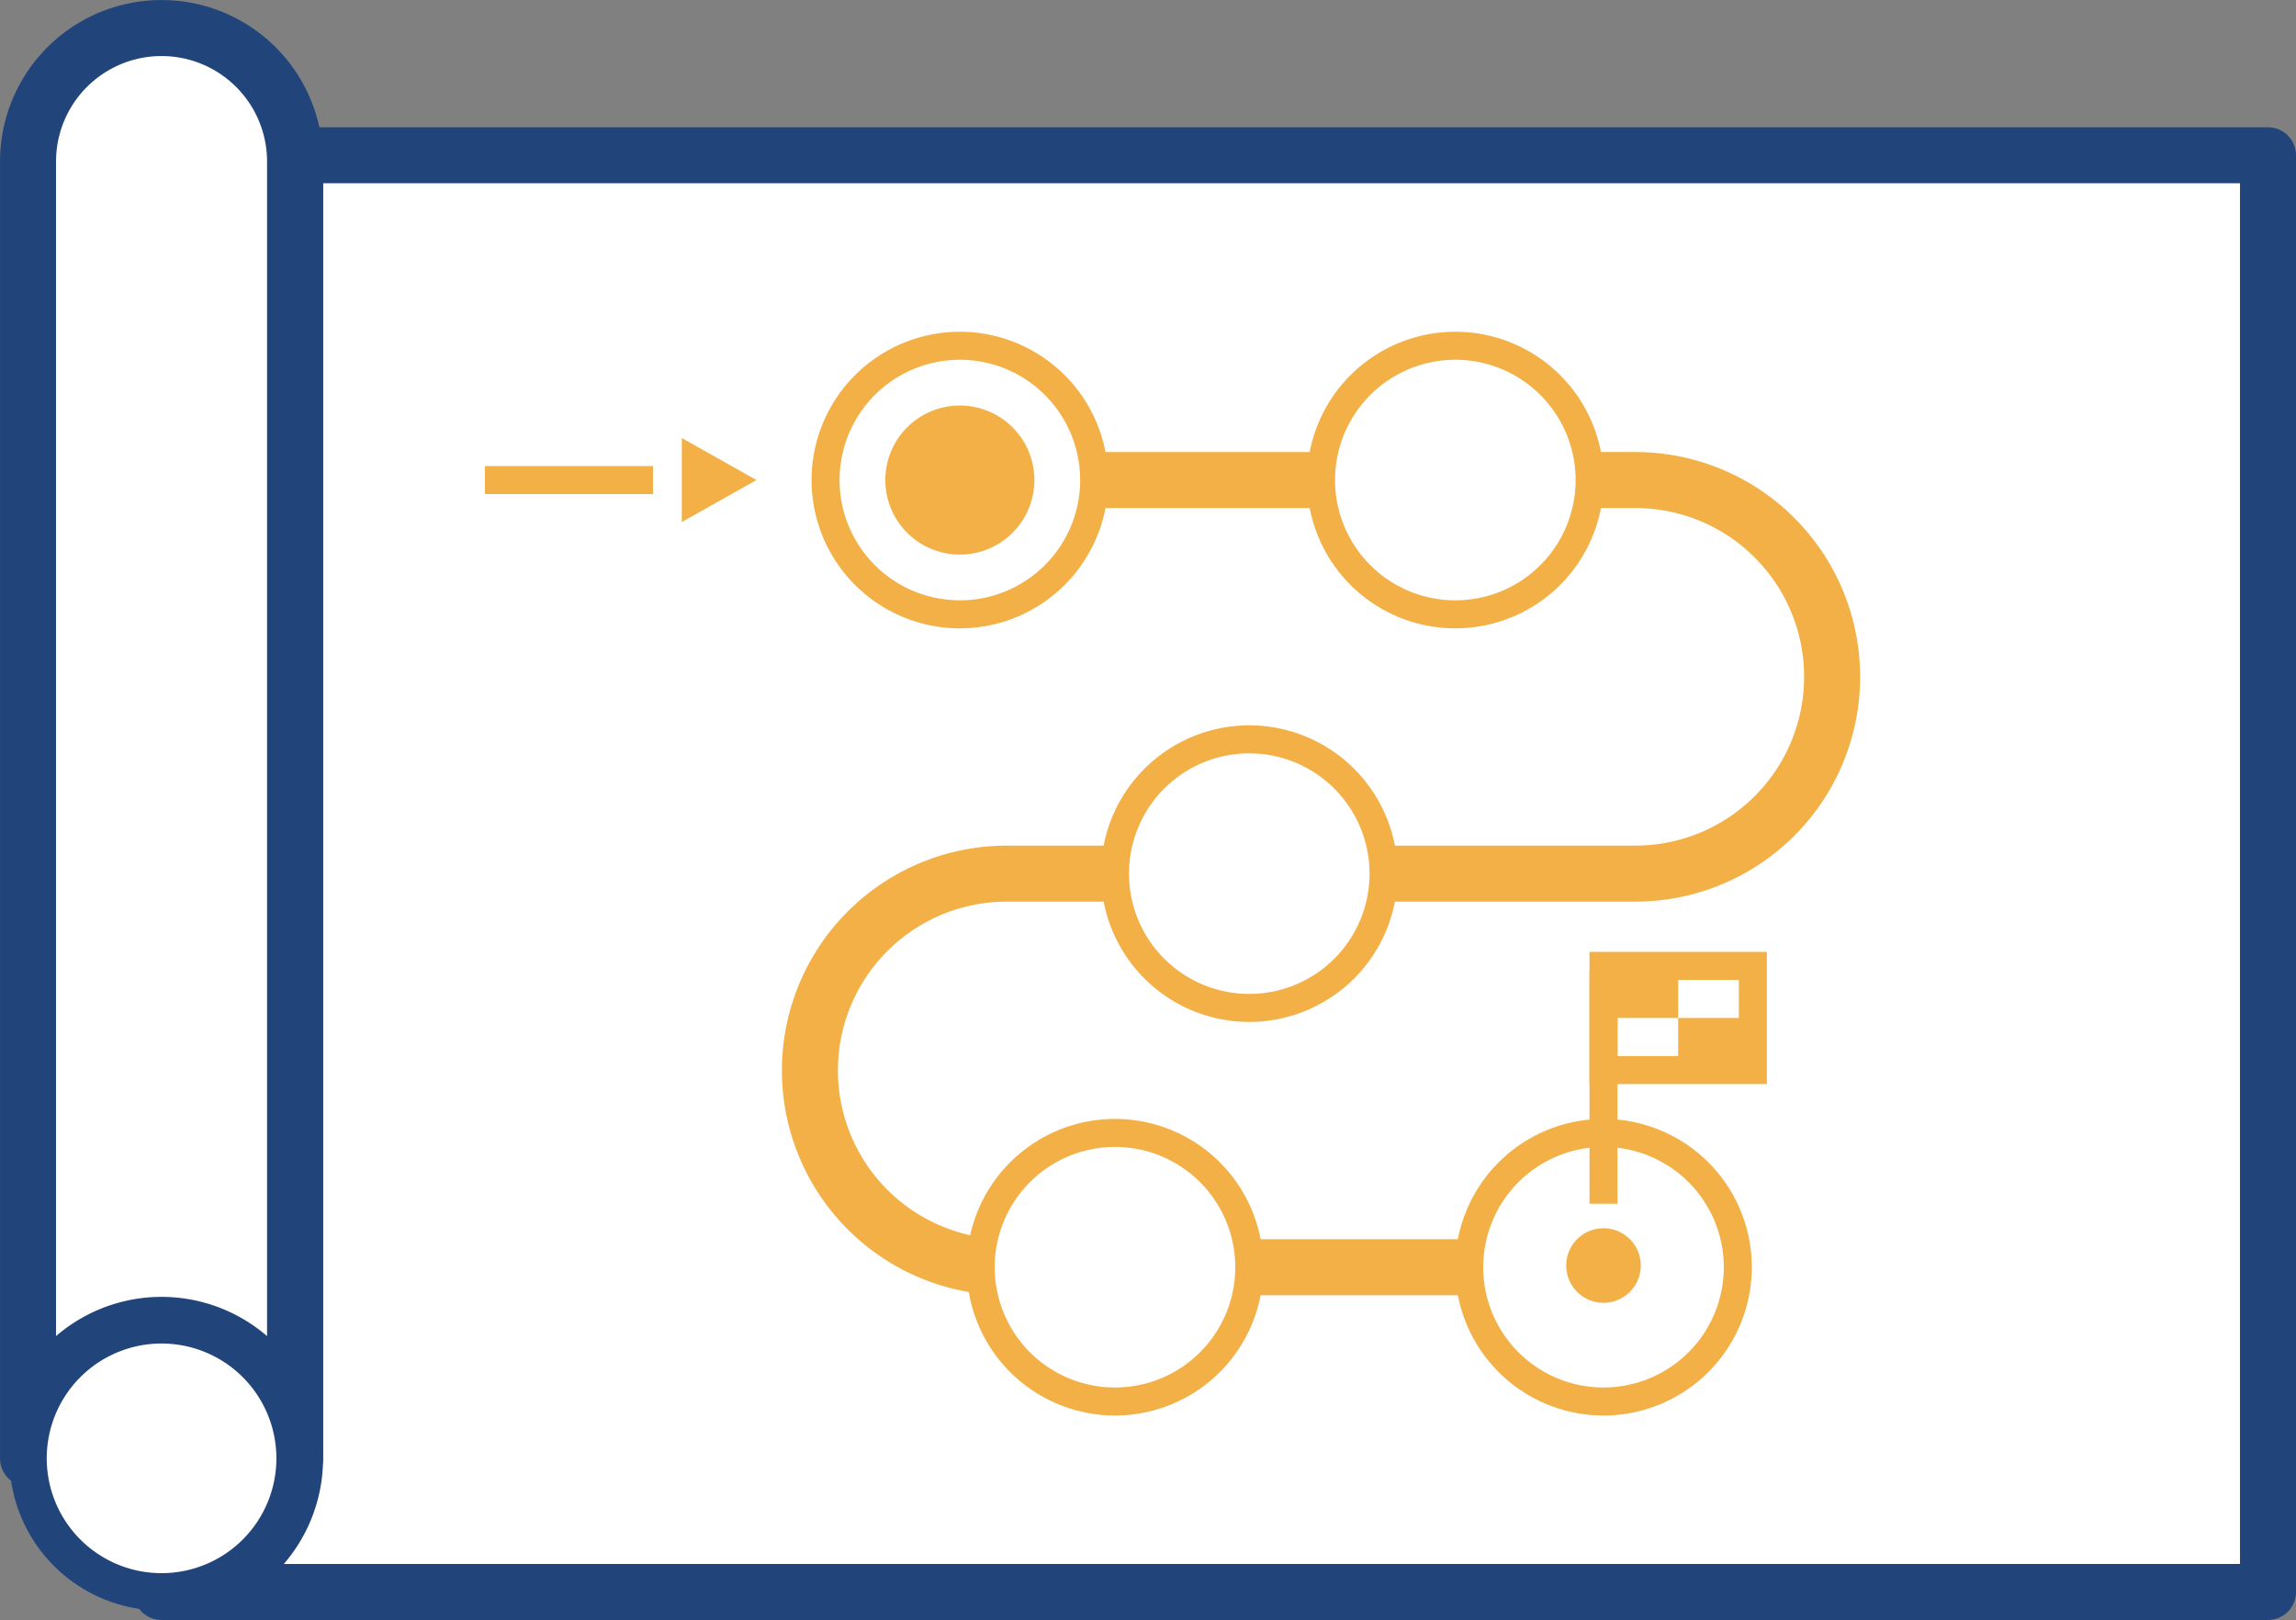 <?xml version="1.0" encoding="UTF-8"?>
<svg xmlns="http://www.w3.org/2000/svg" width="245.947" height="173.538" viewBox="0 0 245.947 173.538">
  <rect x="0" y="0" width="245.947" height="173.538" fill="#808080" stroke="none"/>
  <g id="methodology-img-001" transform="translate(-927.026 -1172.552)">
    <path id="Path_5472" data-name="Path 5472" d="M27.548,12.68c.01.225.034.446.034.676v138.92a14.3,14.3,0,0,1-14.307,14.308H238.923V12.68Z" transform="translate(931.051 1176.505)" fill="#fff" stroke="#21457b" stroke-linecap="round" stroke-linejoin="round" stroke-width="6"></path>
    <path id="Path_5470" data-name="Path 5470" d="M29.1,14.8V153.722a14.3,14.3,0,1,0-28.605,0V14.8a14.3,14.3,0,1,1,28.605,0Z" transform="translate(929.533 1175.059)" fill="#fff" stroke="#21457b" stroke-linecap="round" stroke-linejoin="round" stroke-width="6"></path>
    <path id="Path_5471" data-name="Path 5471" d="M29.1,138.982A14.3,14.3,0,1,1,14.79,124.674,14.306,14.306,0,0,1,29.1,138.982Z" transform="translate(929.533 1189.8)" fill="#fff" stroke="#21457b" stroke-linecap="round" stroke-linejoin="round" stroke-width="4"></path>
    <g id="Group_5080" data-name="Group 5080" transform="translate(-302.525 -7.385)">
      <path id="Path_5464" data-name="Path 5464" d="M105.632,51.907A14.385,14.385,0,1,1,91.247,37.523,14.385,14.385,0,0,1,105.632,51.907Z" transform="translate(1241.124 1179.454)" fill="none" stroke="#f2b047" stroke-miterlimit="10" stroke-width="3"></path>
      <path id="Path_5465" data-name="Path 5465" d="M153.075,51.907A14.385,14.385,0,1,1,138.69,37.523,14.385,14.385,0,0,1,153.075,51.907Z" transform="translate(1246.756 1179.454)" fill="none" stroke="#f2b047" stroke-miterlimit="10" stroke-width="3"></path>
      <path id="Path_5466" data-name="Path 5466" d="M133.344,89.594a14.385,14.385,0,1,1-14.384-14.383A14.385,14.385,0,0,1,133.344,89.594Z" transform="translate(1244.414 1183.928)" fill="none" stroke="#f2b047" stroke-miterlimit="10" stroke-width="3"></path>
      <path id="Path_5467" data-name="Path 5467" d="M167.263,127.282A14.385,14.385,0,1,1,152.878,112.9,14.385,14.385,0,0,1,167.263,127.282Z" transform="translate(1248.44 1188.401)" fill="none" stroke="#f2b047" stroke-miterlimit="10" stroke-width="3"></path>
      <path id="Path_5468" data-name="Path 5468" d="M120.486,127.282A14.385,14.385,0,1,1,106.1,112.9,14.385,14.385,0,0,1,120.486,127.282Z" transform="translate(1242.887 1188.401)" fill="none" stroke="#f2b047" stroke-miterlimit="10" stroke-width="3"></path>
      <line id="Line_8915" data-name="Line 8915" y1="25" transform="translate(1401.318 1283.885)" fill="none" stroke="#f2b047" stroke-miterlimit="10" stroke-width="3"></line>
      <rect id="Rectangle_3967" data-name="Rectangle 3967" width="15.996" height="11.16" transform="translate(1401.318 1283.405)" fill="none" stroke="#f2b047" stroke-miterlimit="10" stroke-width="3"></rect>
      <line id="Line_8916" data-name="Line 8916" x2="18" transform="translate(1281.5 1231.361)" fill="none" stroke="#f2b047" stroke-miterlimit="10" stroke-width="3"></line>
      <rect id="Rectangle_3968" data-name="Rectangle 3968" width="7.999" height="5.58" transform="translate(1409.317 1288.985)" fill="#f2b047"></rect>
      <rect id="Rectangle_3969" data-name="Rectangle 3969" width="7.999" height="5.58" transform="translate(1401.318 1283.405)" fill="#f2b047"></rect>
      <line id="Line_8917" data-name="Line 8917" x1="24.305" transform="translate(1346.756 1231.361)" fill="none" stroke="#f2b047" stroke-miterlimit="10" stroke-width="6"></line>
      <path id="Path_5473" data-name="Path 5473" d="M130.291,92.542h26.971a21.08,21.08,0,1,0,0-42.161h-4.9" transform="translate(1247.466 1180.98)" fill="none" stroke="#f2b047" stroke-miterlimit="10" stroke-width="6"></path>
      <path id="Path_5474" data-name="Path 5474" d="M93.681,130.051a21.082,21.082,0,0,1,2.767-41.982h11.594" transform="translate(1240.946 1185.454)" fill="none" stroke="#f2b047" stroke-miterlimit="10" stroke-width="6"></path>
      <line id="Line_8918" data-name="Line 8918" x1="23.561" transform="translate(1363.373 1315.685)" fill="none" stroke="#f2b047" stroke-miterlimit="10" stroke-width="6"></line>
      <path id="Path_5475" data-name="Path 5475" d="M92.83,45.507a7.984,7.984,0,1,1-7.984-7.984A7.984,7.984,0,0,1,92.83,45.507Z" transform="translate(1247.525 1185.855)" fill="#f2b047"></path>
      <path id="Polygon_148" data-name="Polygon 148" d="M4.5,0,9,8H0Z" transform="translate(1310.584 1226.861) rotate(90)" fill="#f2b047"></path>
      <path id="Path_5476" data-name="Path 5476" d="M84.847,41.515a3.993,3.993,0,1,1-3.992-3.992A3.992,3.992,0,0,1,84.847,41.515Z" transform="translate(1320.463 1273.989)" fill="#f2b047"></path>
    </g>
  </g>
</svg>
